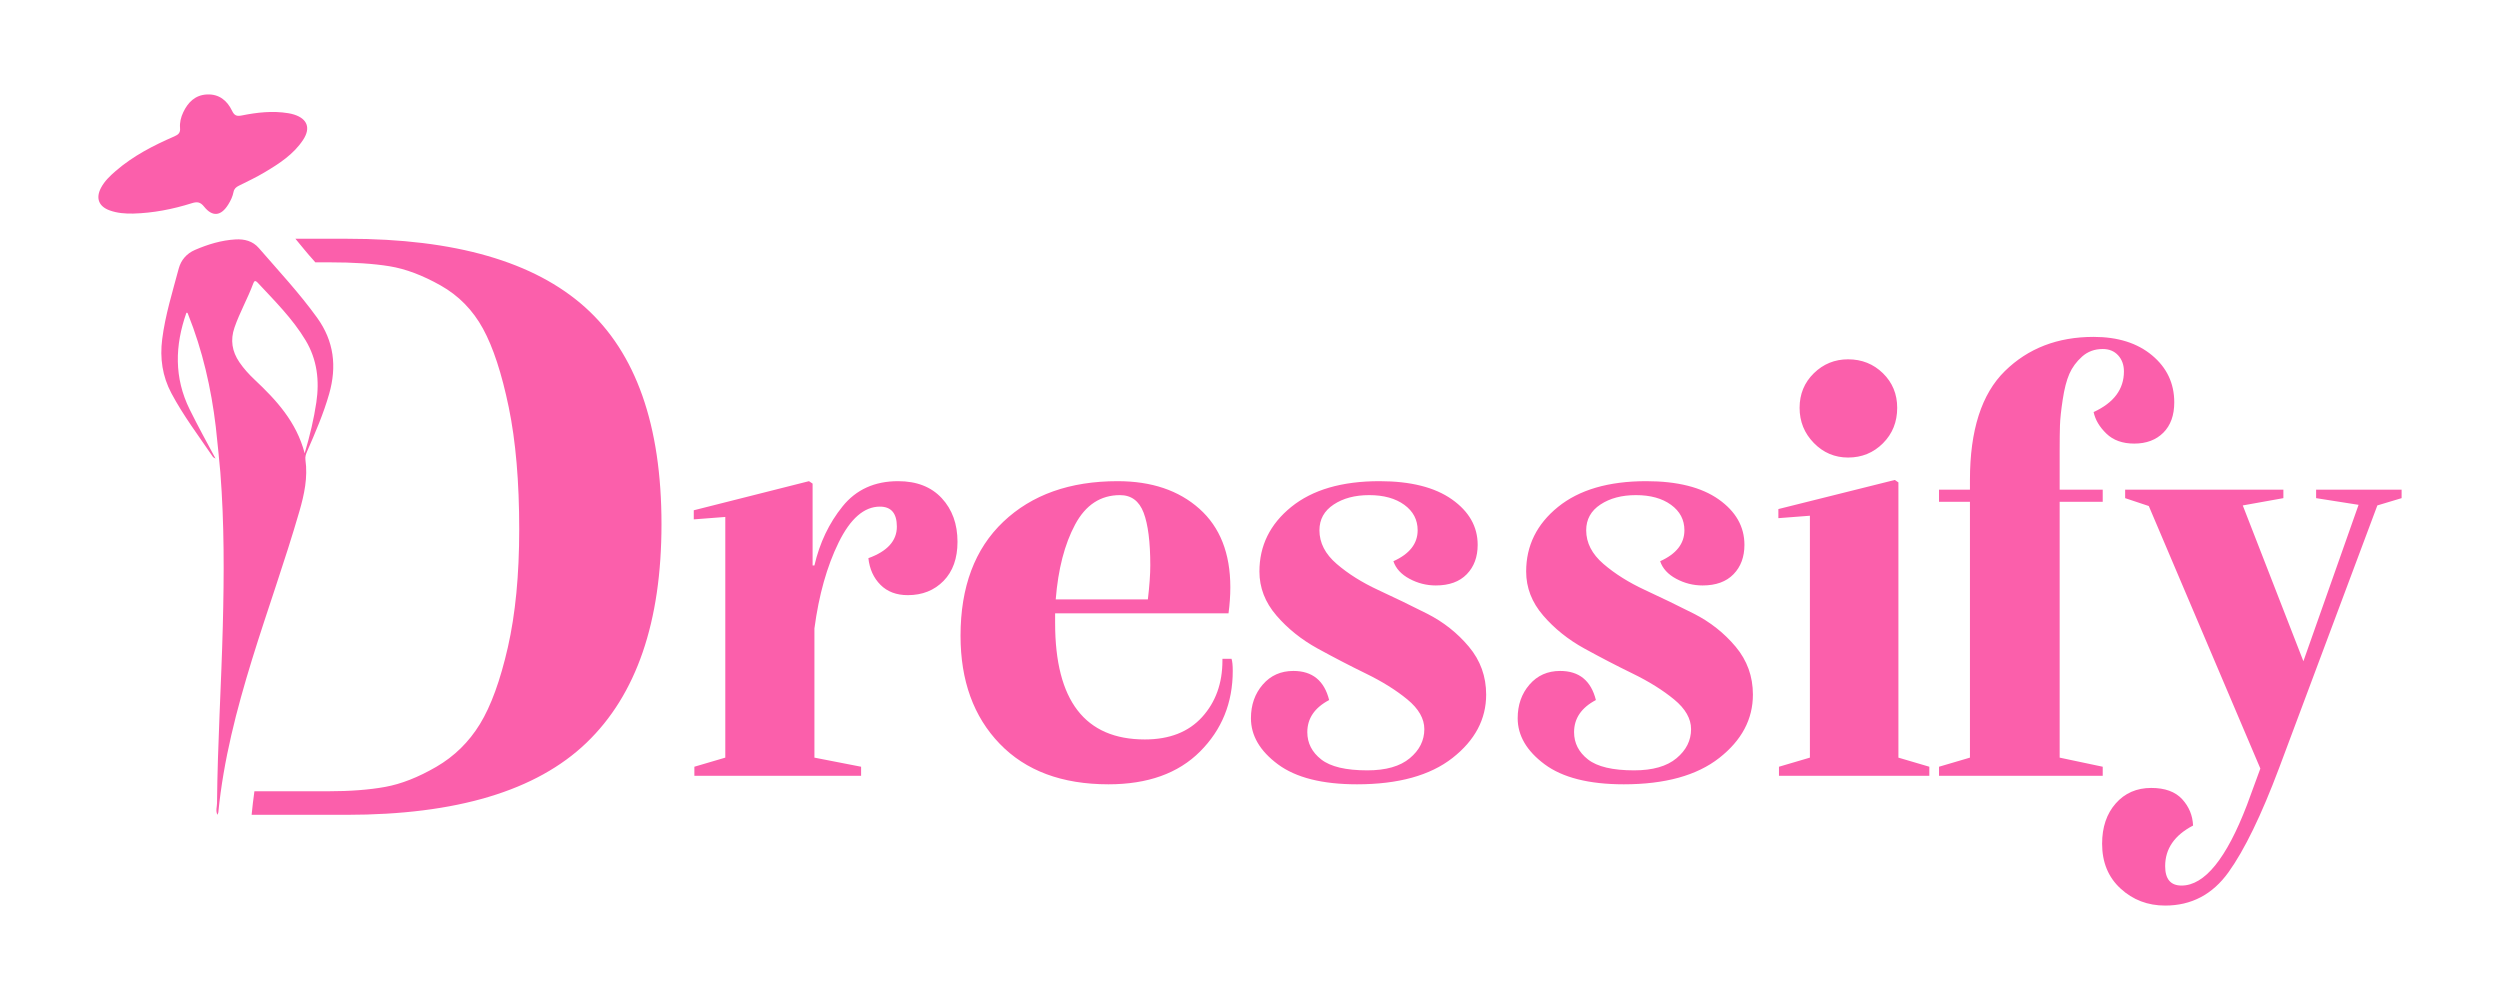 <svg xmlns="http://www.w3.org/2000/svg" width="250" height="100" viewBox="0 0 250 100" fill="none"><mask id="mask0_262_677" style="mask-type:luminance" maskUnits="userSpaceOnUse" x="0" y="0" width="250" height="100"><path d="M0 100H250V0.001H0V100Z" fill="white"></path></mask><g mask="url(#mask0_262_677)"><path d="M240.161 49.815V48.967H231.612V49.815L235.857 50.483L230.339 66.124L224.277 50.543L228.338 49.815V48.967H212.515V49.815L214.88 50.603L226.035 76.854L224.7 80.492C222.639 85.868 220.457 88.556 218.153 88.556C217.061 88.556 216.516 87.909 216.516 86.616C216.516 84.877 217.445 83.525 219.306 82.555C219.265 81.543 218.9 80.664 218.214 79.916C217.526 79.168 216.495 78.794 215.122 78.794C213.667 78.794 212.484 79.31 211.575 80.341C210.666 81.371 210.211 82.715 210.211 84.373C210.211 86.231 210.827 87.727 212.061 88.859C213.292 89.991 214.778 90.557 216.516 90.557C219.143 90.557 221.255 89.444 222.851 87.221C224.447 84.999 226.135 81.523 227.913 76.794L237.735 50.543L240.161 49.815ZM216.334 43.268C217.061 42.541 217.426 41.531 217.426 40.236C217.426 38.337 216.688 36.771 215.212 35.538C213.736 34.305 211.787 33.689 209.362 33.689C205.763 33.689 202.805 34.831 200.481 37.114C198.155 39.398 196.994 43.026 196.994 47.997V48.967H193.901V50.178H196.994V75.763L193.901 76.673V77.582H210.272V76.673L205.966 75.763V50.178H210.272V48.967H205.966V44.965C205.966 43.994 205.977 43.187 205.997 42.541C206.018 41.894 206.107 41.034 206.271 39.964C206.431 38.892 206.654 38.034 206.936 37.387C207.219 36.74 207.643 36.164 208.209 35.658C208.775 35.154 209.462 34.901 210.272 34.901C210.917 34.901 211.433 35.113 211.818 35.538C212.202 35.961 212.393 36.498 212.393 37.145C212.393 38.923 211.383 40.277 209.362 41.206C209.523 41.975 209.947 42.692 210.635 43.358C211.321 44.025 212.252 44.359 213.425 44.359C214.636 44.359 215.606 43.994 216.334 43.268ZM177.897 77.582H192.933V76.673L189.841 75.763V48.239L189.477 47.997L177.837 50.906V51.816L180.99 51.573V75.763L177.897 76.673V77.582ZM188.295 44.328C189.245 43.38 189.719 42.197 189.719 40.781C189.719 39.408 189.245 38.256 188.295 37.325C187.344 36.396 186.183 35.932 184.808 35.932C183.475 35.932 182.333 36.396 181.384 37.325C180.434 38.256 179.959 39.408 179.959 40.781C179.959 42.157 180.434 43.328 181.384 44.299C182.333 45.269 183.475 45.754 184.808 45.754C186.183 45.754 187.344 45.279 188.295 44.328ZM158.619 53.028C158.619 51.938 159.094 51.079 160.044 50.452C160.993 49.825 162.175 49.512 163.59 49.512C165.046 49.512 166.217 49.836 167.106 50.483C167.996 51.129 168.441 51.977 168.441 53.028C168.441 54.362 167.631 55.394 166.016 56.121C166.258 56.847 166.793 57.434 167.622 57.879C168.45 58.325 169.329 58.545 170.259 58.545C171.593 58.545 172.623 58.172 173.351 57.423C174.078 56.677 174.443 55.696 174.443 54.484C174.443 52.665 173.583 51.148 171.866 49.936C170.148 48.725 167.733 48.117 164.621 48.117C160.862 48.117 157.921 48.977 155.8 50.694C153.677 52.413 152.616 54.565 152.616 57.151C152.616 58.768 153.182 60.234 154.314 61.547C155.446 62.861 156.82 63.962 158.437 64.851C160.052 65.74 161.671 66.578 163.288 67.367C164.903 68.155 166.277 69.014 167.409 69.943C168.541 70.873 169.107 71.864 169.107 72.915C169.107 74.047 168.622 75.017 167.652 75.824C166.682 76.634 165.268 77.036 163.408 77.036C161.265 77.036 159.73 76.673 158.8 75.946C157.871 75.218 157.407 74.308 157.407 73.218C157.407 71.843 158.134 70.772 159.589 70.004C159.104 68.064 157.911 67.094 156.012 67.094C154.759 67.094 153.738 67.548 152.95 68.458C152.162 69.368 151.768 70.49 151.768 71.823C151.768 73.562 152.668 75.096 154.465 76.431C156.264 77.764 158.901 78.431 162.378 78.431C166.501 78.431 169.683 77.552 171.926 75.794C174.169 74.036 175.291 71.924 175.291 69.459C175.291 67.639 174.715 66.043 173.564 64.669C172.411 63.296 171.016 62.193 169.38 61.364C167.743 60.537 166.116 59.749 164.5 59.001C162.882 58.252 161.499 57.384 160.346 56.393C159.195 55.404 158.619 54.282 158.619 53.028ZM131.943 53.028C131.943 51.938 132.418 51.079 133.369 50.452C134.317 49.825 135.501 49.512 136.915 49.512C138.37 49.512 139.541 49.836 140.432 50.483C141.32 51.129 141.765 51.977 141.765 53.028C141.765 54.362 140.957 55.394 139.34 56.121C139.582 56.847 140.117 57.434 140.947 57.879C141.774 58.325 142.653 58.545 143.584 58.545C144.918 58.545 145.949 58.172 146.676 57.423C147.404 56.677 147.767 55.696 147.767 54.484C147.767 52.665 146.908 51.148 145.19 49.936C143.472 48.725 141.058 48.117 137.946 48.117C134.186 48.117 131.247 48.977 129.124 50.694C127.003 52.413 125.942 54.565 125.942 57.151C125.942 58.768 126.508 60.234 127.639 61.547C128.77 62.861 130.144 63.962 131.761 64.851C133.378 65.74 134.995 66.578 136.612 67.367C138.229 68.155 139.603 69.014 140.735 69.943C141.865 70.873 142.433 71.864 142.433 72.915C142.433 74.047 141.948 75.017 140.977 75.824C140.007 76.634 138.592 77.036 136.734 77.036C134.591 77.036 133.055 76.673 132.126 75.946C131.195 75.218 130.731 74.308 130.731 73.218C130.731 71.843 131.458 70.772 132.914 70.004C132.428 68.064 131.236 67.094 129.337 67.094C128.083 67.094 127.063 67.548 126.275 68.458C125.488 69.368 125.094 70.49 125.094 71.823C125.094 73.562 125.992 75.096 127.791 76.431C129.589 77.764 132.226 78.431 135.702 78.431C139.825 78.431 143.009 77.552 145.252 75.794C147.495 74.036 148.616 71.924 148.616 69.459C148.616 67.639 148.04 66.043 146.888 64.669C145.737 63.296 144.342 62.193 142.705 61.364C141.069 60.537 139.441 59.749 137.824 59.001C136.208 58.252 134.823 57.384 133.672 56.393C132.52 55.404 131.943 54.282 131.943 53.028ZM120 75.158C122.183 72.975 123.275 70.287 123.275 67.094C123.275 66.528 123.234 66.124 123.153 65.881H122.243V66.064C122.243 68.327 121.567 70.207 120.214 71.702C118.858 73.197 116.949 73.945 114.484 73.945C108.501 73.945 105.512 70.065 105.512 62.305V61.335H122.851C122.971 60.446 123.033 59.577 123.033 58.727C123.033 55.332 122.001 52.715 119.94 50.877C117.879 49.038 115.151 48.117 111.756 48.117C106.986 48.117 103.177 49.473 100.327 52.18C97.478 54.888 96.053 58.688 96.053 63.578C96.053 68.064 97.356 71.662 99.964 74.369C102.57 77.078 106.198 78.431 110.846 78.431C114.766 78.431 117.819 77.339 120 75.158ZM105.572 59.94C105.814 56.909 106.46 54.413 107.512 52.452C108.563 50.493 110.058 49.512 111.998 49.512C113.129 49.512 113.918 50.099 114.363 51.27C114.807 52.443 115.029 54.201 115.029 56.544C115.029 57.434 114.948 58.567 114.787 59.94H105.572ZM94.355 58.091C95.284 57.141 95.75 55.837 95.75 54.181C95.75 52.402 95.224 50.947 94.173 49.815C93.122 48.683 91.666 48.117 89.808 48.117C87.464 48.117 85.615 48.957 84.261 50.634C82.906 52.311 81.967 54.282 81.442 56.544H81.26V48.36L80.897 48.117L69.377 51.028V51.938L72.53 51.695V75.763L69.437 76.673V77.582H86.11V76.673L81.442 75.763V62.85C81.886 59.496 82.694 56.627 83.867 54.241C85.039 51.857 86.413 50.663 87.989 50.663C89.121 50.663 89.686 51.331 89.686 52.665C89.686 54.079 88.737 55.13 86.838 55.817C86.958 56.909 87.363 57.798 88.05 58.485C88.737 59.173 89.647 59.515 90.779 59.515C92.234 59.515 93.424 59.04 94.355 58.091ZM58.642 74.282C63.646 69.481 66.149 62.193 66.149 52.418C66.149 42.526 63.603 35.297 58.511 30.729C53.42 26.162 45.491 23.876 34.727 23.876H29.541C30.145 24.598 30.726 25.341 31.359 26.032C31.418 26.097 31.471 26.167 31.53 26.233H32.894C35.338 26.233 37.359 26.364 38.96 26.626C40.559 26.888 42.261 27.529 44.066 28.546C45.869 29.564 47.281 31.005 48.3 32.867C49.317 34.73 50.175 37.347 50.874 40.722C51.572 44.097 51.922 48.17 51.922 52.942C51.922 57.481 51.542 61.408 50.787 64.725C50.03 68.041 49.098 70.603 47.994 72.405C46.887 74.21 45.432 75.636 43.63 76.682C41.825 77.73 40.124 78.399 38.523 78.69C36.923 78.981 35.018 79.127 32.807 79.127H25.441C25.331 79.909 25.238 80.695 25.162 81.483H34.64C45.638 81.483 53.637 79.082 58.642 74.282ZM30.319 13.973C31.083 12.806 30.738 11.883 29.419 11.46C29.226 11.398 29.026 11.352 28.827 11.32C27.263 11.063 25.713 11.239 24.18 11.546C23.673 11.648 23.436 11.562 23.201 11.07C22.71 10.043 21.893 9.387 20.688 9.447C19.522 9.506 18.803 10.22 18.327 11.223C18.09 11.72 17.957 12.256 18.005 12.802C18.048 13.276 17.839 13.463 17.435 13.638C15.336 14.551 13.307 15.59 11.564 17.104C11 17.593 10.454 18.108 10.1 18.781C9.553 19.819 9.872 20.648 10.975 21.043C11.729 21.315 12.518 21.372 13.315 21.358C15.315 21.305 17.261 20.924 19.165 20.326C19.7 20.158 20.019 20.177 20.41 20.666C21.257 21.721 22.108 21.608 22.829 20.447C23.07 20.06 23.265 19.648 23.351 19.204C23.417 18.872 23.604 18.712 23.886 18.572C24.756 18.14 25.637 17.723 26.47 17.226C27.928 16.357 29.363 15.434 30.319 13.973ZM16.218 33.927C15.978 35.819 16.235 37.624 17.138 39.322C18.33 41.565 19.863 43.586 21.285 45.679C21.34 45.763 21.464 45.799 21.555 45.858C20.68 44.228 19.79 42.608 18.969 40.947C17.397 37.765 17.491 34.547 18.639 31.281C18.765 31.24 18.78 31.353 18.806 31.421C20.256 35.048 21.121 38.82 21.58 42.692C21.708 43.768 22.014 46.958 22.034 47.231C22.435 52.355 22.412 57.487 22.28 62.62C22.128 68.52 21.758 74.411 21.702 80.313C21.699 80.674 21.548 81.049 21.736 81.483C21.789 81.354 21.827 81.299 21.833 81.24C22.344 76.016 23.657 70.969 25.197 65.972C26.729 61.009 28.496 56.118 29.941 51.128C30.427 49.448 30.792 47.75 30.543 45.983C30.501 45.677 30.59 45.41 30.711 45.136C31.536 43.254 32.353 41.366 32.917 39.382C33.693 36.658 33.407 34.121 31.712 31.772C29.935 29.307 27.865 27.093 25.882 24.803C25.277 24.104 24.449 23.889 23.548 23.942C22.133 24.024 20.797 24.434 19.503 24.99C18.661 25.352 18.099 26.001 17.867 26.873C17.247 29.207 16.522 31.518 16.218 33.927ZM23.45 32.752C23.974 31.234 24.779 29.836 25.331 28.33C25.428 28.067 25.55 28.034 25.756 28.255C27.464 30.089 29.253 31.857 30.557 34.027C31.715 35.957 31.959 38.053 31.633 40.242C31.386 41.897 31.002 43.521 30.468 45.328C29.632 42.158 27.624 40.002 25.453 37.959C24.892 37.431 24.377 36.864 23.941 36.226C23.204 35.148 23.016 34.006 23.45 32.752Z" fill="#FB5FAB"></path></g></svg>